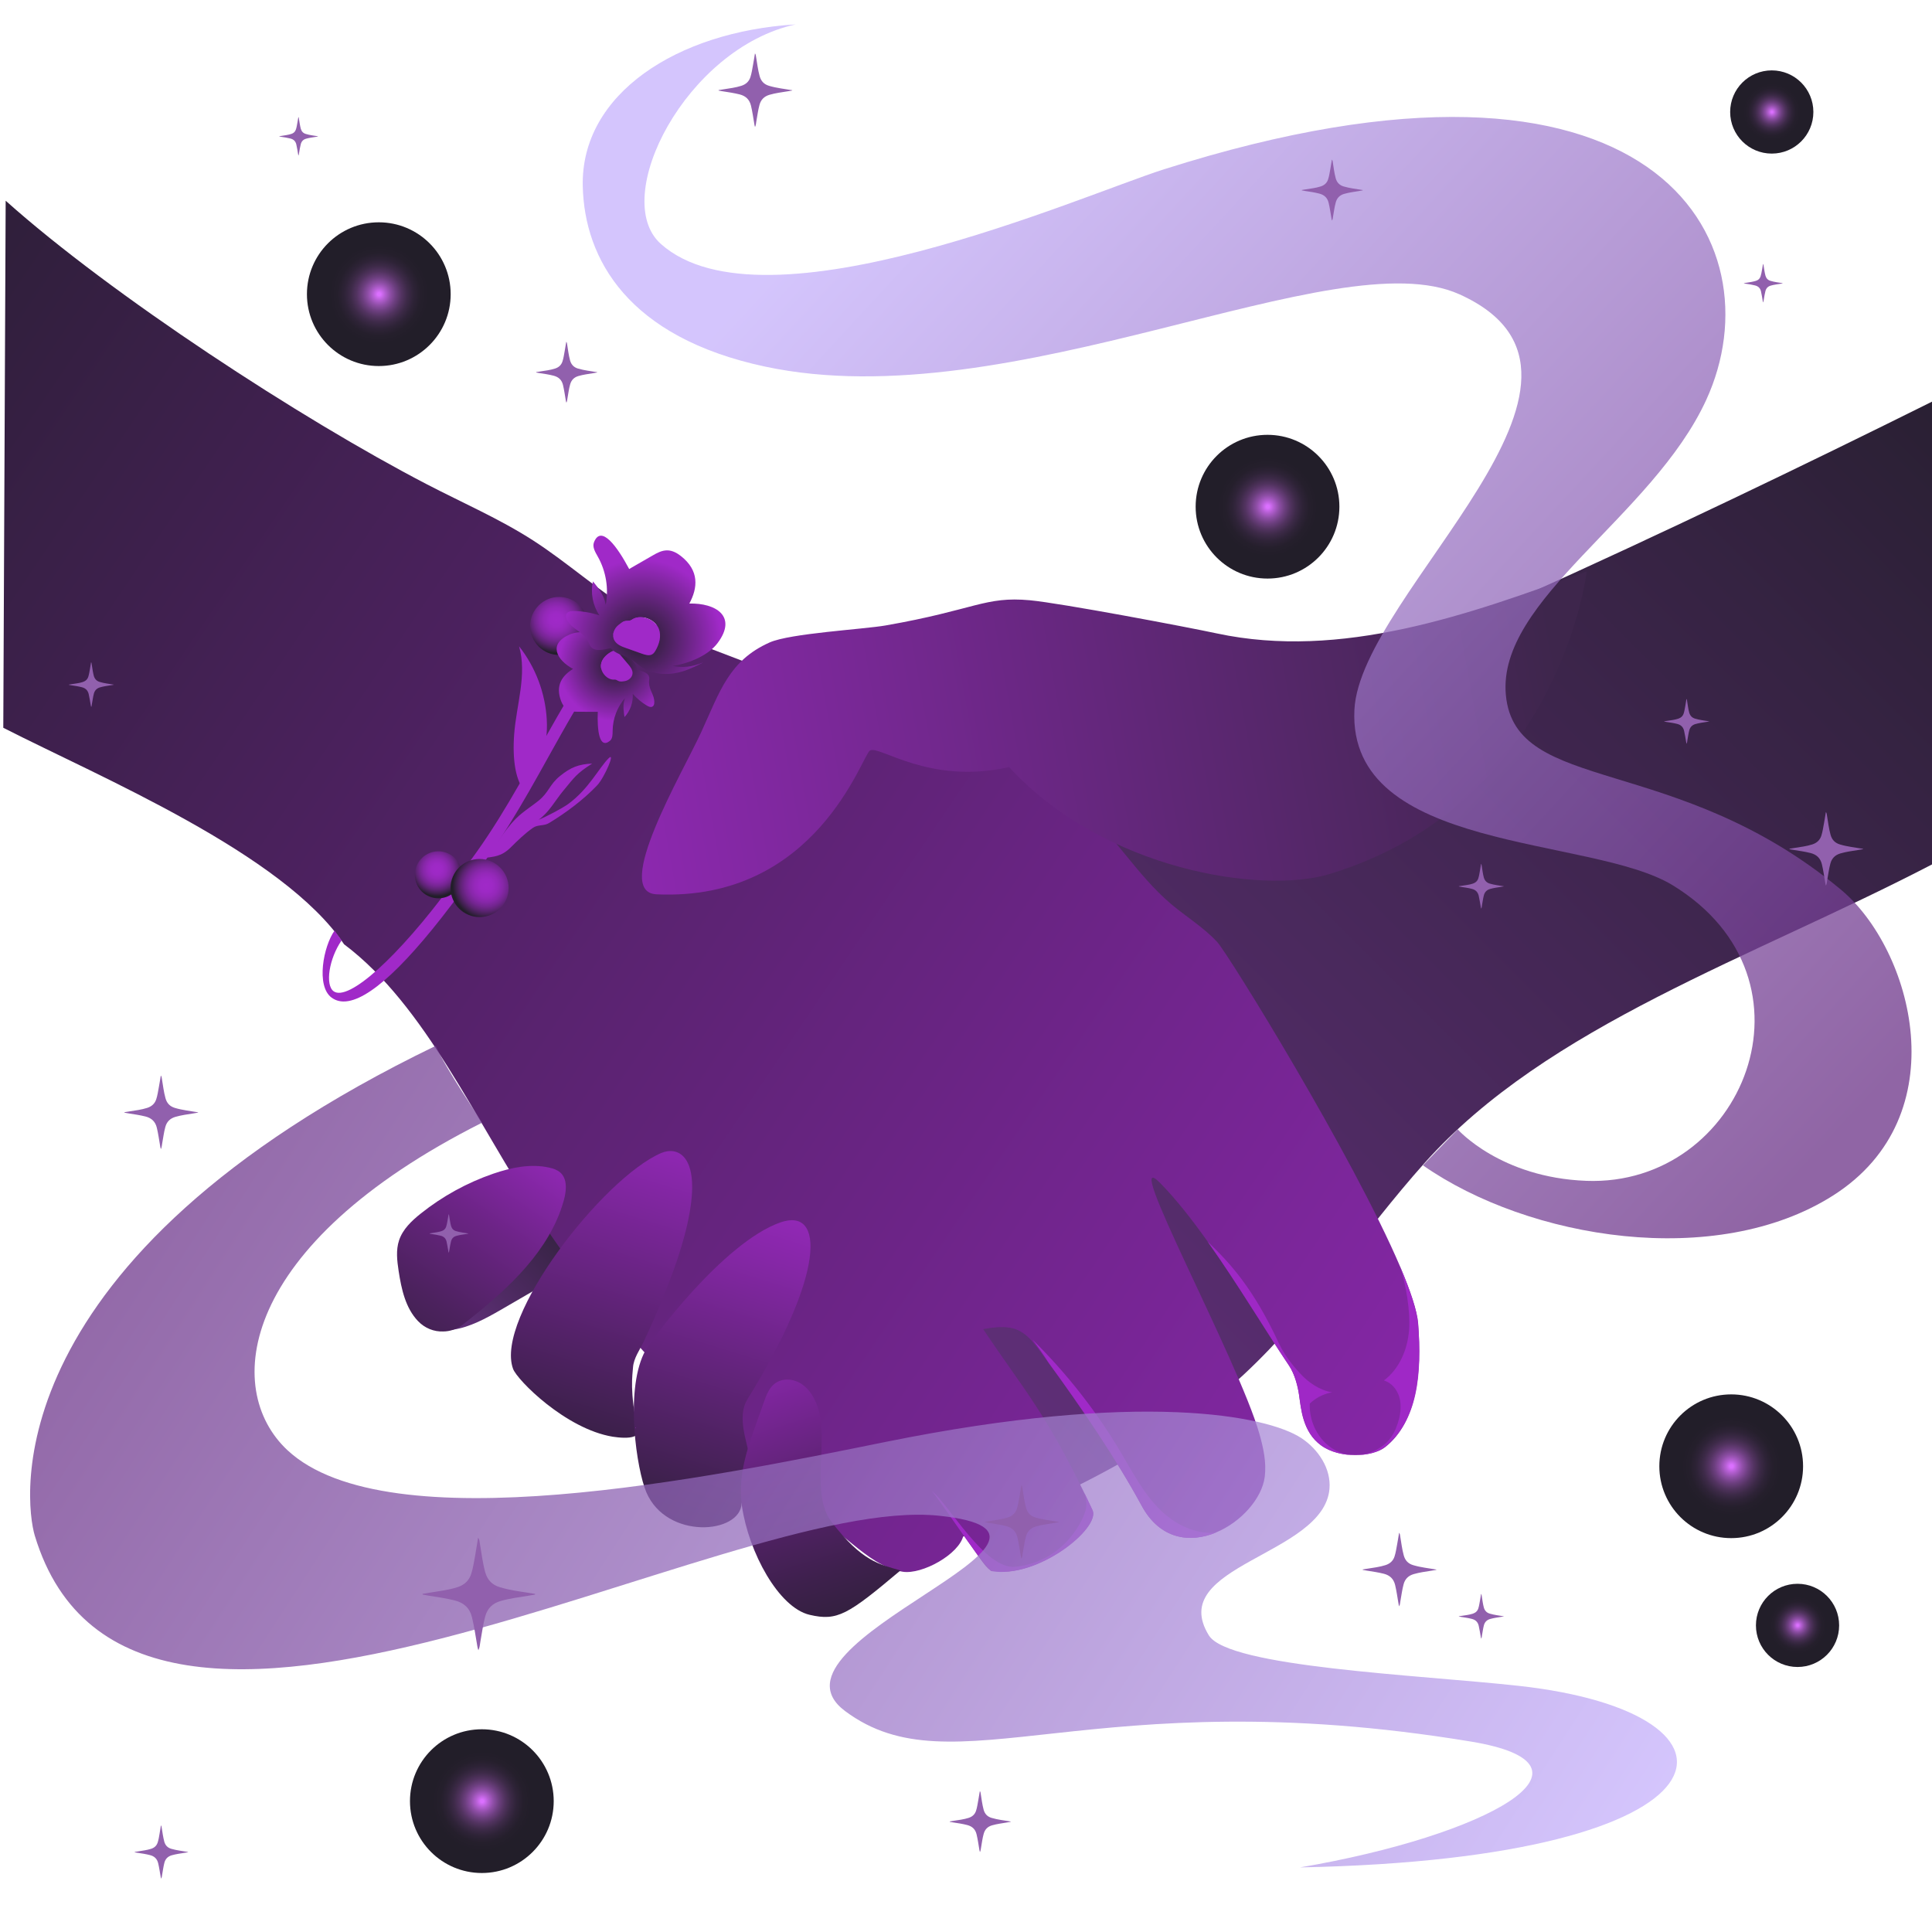<svg width="440" height="440" viewBox="0 0 440 440" fill="none" xmlns="http://www.w3.org/2000/svg">
<g clip-path="url(#clip0_13359_17874)">
<path d="M141.022 282.655C132.017 287.876 123.026 293.083 114.035 298.319C110.662 300.27 106.966 302.279 103.197 302.822C103.182 302.822 103.182 302.836 103.167 302.836C102.317 302.939 101.481 302.998 100.63 302.939C99.882 302.895 99.134 302.792 98.386 302.602C97.066 302.264 96.861 300.02 97.154 297.923C97.227 297.454 97.315 296.999 97.433 296.559C99.794 287.451 107.626 280.866 115.546 275.791C118.377 273.987 121.266 272.286 124.229 270.687C125.123 270.203 126.018 269.748 126.927 269.279C127.514 270.071 128.13 270.848 128.761 271.611C129.025 271.919 129.274 272.242 129.553 272.535C132.897 276.392 136.769 279.824 141.022 282.655Z" fill="url(#paint0_linear_13359_17874)"/>
<path d="M440.148 91.403C381.129 120.751 312.651 152.754 250.743 175.414C244.289 237.087 225.017 296.619 205.452 355.462C233.128 344.608 261.508 333.3 283.259 313.046C298.864 298.511 310.245 280.75 324.457 264.836C352.441 233.508 399.096 218.167 440.192 196.768L440.148 91.403Z" fill="url(#paint1_linear_13359_17874)"/>
<path d="M315.452 329.589C312.577 331.847 305.126 332.273 300.873 329.178C296.62 326.098 296.312 320.745 295.842 317.621C295.593 315.905 294.918 313.001 293.569 311.006C288.348 303.262 281.865 292.379 275.045 282.787V282.773C271.481 277.757 267.829 273.093 264.221 269.426C254.805 259.834 282.041 309.701 286.808 326.509C287.717 329.706 288.45 333.021 288.04 336.321C287.409 341.293 282.613 346.675 276.908 349.022C271.026 351.442 264.162 350.65 259.968 342.862C254.248 332.287 246.122 320.378 238.789 310.346C238.085 309.407 237.41 308.469 236.736 307.574C235.621 306.078 234.462 304.582 232.922 303.541C231.001 302.25 228.566 301.81 223.917 302.705C232.424 315.479 237.953 321.405 246.944 340.017C247.545 341.263 248.161 342.554 248.792 343.918C250.713 348.01 235.782 359.89 225.794 357.646C224.797 357.426 223.726 355.681 219.429 349.623C218.52 353.965 209.984 358.643 205.598 357.954C201.242 357.25 197.546 354.405 194.1 351.603C167.436 330.073 141.989 306.415 123.098 277.815C108.124 255.126 97.036 229.107 78.35 215.042C64.432 194.362 22.94 177.07 0.749 165.747L1.292 45.715C25.301 67.187 68.656 95.479 97.212 110.293C105.308 114.502 113.726 118.139 121.412 123.082C129.258 128.142 136.225 134.493 144.204 139.347C151.874 144.011 160.352 147.209 168.77 150.391C185.27 156.61 201.77 162.829 218.285 169.047C228.156 172.773 238.246 176.63 246.196 183.567C253.793 190.211 258.941 199.305 266.641 205.831C270.132 208.779 274.106 211.185 277.216 214.543C279.753 217.301 308.133 263.266 318.898 288.522C321.23 294.007 322.741 298.525 322.976 301.399C323.87 312.795 322.624 323.971 315.452 329.589Z" fill="url(#paint2_linear_13359_17874)"/>
<path d="M128.773 271.612C128.699 272.198 128.567 272.77 128.421 273.328C128.201 274.105 127.951 274.868 127.687 275.63C123.801 286.381 114.546 294.506 105.453 301.634C104.778 302.162 104.015 302.573 103.223 302.837C103.209 302.837 103.209 302.852 103.194 302.852C102.461 303.101 101.683 303.233 100.906 303.233C98.867 303.306 96.785 302.529 95.201 300.872C92.341 297.88 91.417 293.568 90.786 289.461C90.434 287.129 90.141 284.694 90.889 282.465C91.739 279.928 93.763 278.021 95.846 276.364C100.789 272.418 106.406 269.338 112.375 267.285C116.467 265.892 120.882 264.968 125.091 265.921C126.001 266.112 126.895 266.42 127.599 267.036C128.831 268.106 129.022 269.881 128.773 271.612Z" fill="url(#paint3_linear_13359_17874)"/>
<path d="M361.357 130.136C334.268 140.139 305.375 150.288 277.141 144.26C270.16 142.764 241.692 137.382 234.579 136.707C224.283 135.754 222.083 138.878 201.696 142.442C196.665 143.322 179.945 144.231 175.281 146.314C165.983 150.45 163.929 157.534 159.676 166.788C155.423 176.043 139.333 203.206 149.512 203.675C185.959 205.362 196.328 171.922 198.147 170.91C200.303 169.722 211.713 178.815 229.812 174.694C251.504 198.292 287.613 203.704 302.867 199.04C355.285 182.98 361.357 130.136 361.357 130.136Z" fill="url(#paint4_linear_13359_17874)"/>
<path d="M157.286 274.735C156.348 281.438 153.268 291.279 146.653 305.433C145.729 307.413 144.306 309.275 144.16 311.461C144.057 313.133 143.324 316.829 145.274 325.746C145.421 326.45 145.069 326.875 144.424 327.125C143.221 327.623 141.05 327.433 139.525 327.198C128.818 325.423 117.774 314.291 116.85 311.754C112.568 300.094 137.34 268.297 150.584 262.591C154.265 261.037 158.958 263.134 157.286 274.735Z" fill="url(#paint5_linear_13359_17874)"/>
<path d="M170.999 333.241C170.237 328.401 167.67 322.783 170.251 318.618C187.851 290.223 187.881 274.838 177.717 278.402C164.81 282.919 148.017 305.374 146.623 308.278C142.341 317.239 145.025 334.751 147.195 339.841C151.83 350.738 168.609 349.374 168.902 342.378L170.999 333.241Z" fill="url(#paint6_linear_13359_17874)"/>
<path d="M189.421 346.661C184.39 340.149 188.908 328.063 186.18 320.305C185.476 318.295 184.317 316.345 182.528 315.171C180.738 313.998 178.23 313.793 176.514 315.054C175.15 316.066 174.505 317.767 173.948 319.381C171.22 327.345 167.758 334.707 168.976 343.038C170.516 353.51 177.306 366.109 184.39 367.766C190.697 369.233 193.073 367.781 205.07 357.661C200.201 356.223 196.358 355.637 189.421 346.661Z" fill="url(#paint7_linear_13359_17874)"/>
<path opacity="0.961" d="M315.321 329.588C312.446 331.847 305.127 332.272 300.874 329.178C296.621 326.098 296.313 320.744 295.843 317.62C295.594 315.904 294.919 313 293.57 311.006C288.349 303.262 281.866 292.379 275.046 282.787C280.165 287.686 285.401 293.362 291.209 305.828C292.411 308.41 294.171 310.742 296.122 312.824C298.058 314.922 300.551 316.608 303.353 317.092C301.461 317.43 299.671 318.339 298.293 319.659C298.087 324.22 300.698 328.855 304.819 330.615C308.941 332.375 314.206 330.982 316.787 327.344C317.623 326.156 318.181 324.792 318.547 323.399C319.017 321.683 319.178 319.835 318.665 318.134C318.151 316.418 316.89 314.892 315.174 314.394C318.723 311.739 320.586 307.266 320.909 302.851C321.217 298.568 320.219 292.658 318.87 288.492C321.202 293.978 322.713 298.495 322.947 301.37C323.871 312.795 322.962 323.575 315.321 329.588Z" fill="#A029C8"/>
<path d="M276.936 349.037C271.054 351.457 264.19 350.665 259.996 342.877C254.276 332.302 246.15 320.393 238.817 310.361C237.644 308.513 236.426 306.753 235.136 305.081C242.938 312.766 249.758 321.463 255.332 330.894C258.045 335.455 260.509 340.251 264.308 343.947C267.652 347.203 272.36 349.506 276.936 349.037Z" fill="#A029C8"/>
<path d="M225.691 357.793C222.758 354.874 214.075 341.718 212.301 339.65C216.011 342.481 224.371 357.632 231.323 356.825C242.749 355.505 247.002 345.634 247.325 343.552C247.515 342.334 247.325 341.176 246.973 340.017C247.574 341.264 248.19 342.554 248.821 343.918C250.742 348.025 236.281 359.7 225.691 357.793Z" fill="#A029C8"/>
<path d="M144.851 325.203C144.777 325.233 144.733 325.262 144.66 325.277C144.719 325.115 144.792 325.071 144.851 325.203Z" fill="#A029C8"/>
<path d="M78.276 228.081C77.235 228.081 76.326 227.788 75.519 227.201C71.911 224.561 73.671 215.439 76.194 211.948L77.792 214.177C74.932 218.328 74.008 224.312 75.974 225.749C79.288 228.169 90.567 218.152 102.916 201.373C111.042 191.649 116.85 181.207 122.467 171.116C130.358 156.948 137.808 143.572 150.744 132.953C151.331 132.469 152.196 132.557 152.666 133.144C153.15 133.731 153.062 134.596 152.475 135.065C139.935 145.347 132.616 158.517 124.858 172.451C119.182 182.659 113.3 193.204 105.058 203.075C92.84 219.692 83.835 228.081 78.276 228.081Z" fill="#A029C8"/>
<path d="M99.836 204.585C102.792 204.585 105.189 202.188 105.189 199.232C105.189 196.275 102.792 193.878 99.836 193.878C96.879 193.878 94.482 196.275 94.482 199.232C94.482 202.188 96.879 204.585 99.836 204.585Z" fill="url(#paint8_radial_13359_17874)"/>
<path d="M127.351 149.174C131.004 149.174 133.966 146.213 133.966 142.559C133.966 138.906 131.004 135.945 127.351 135.945C123.698 135.945 120.736 138.906 120.736 142.559C120.736 146.213 123.698 149.174 127.351 149.174Z" fill="url(#paint9_radial_13359_17874)"/>
<path d="M145.172 152.49C145.055 151.361 143.984 150.495 143.368 149.483C142.943 148.779 142.738 147.973 142.371 147.239C141.286 145.054 138.924 143.749 136.563 143.279C135.507 143.074 134.422 143.001 133.351 142.942C135.316 143.206 136.798 143.91 137.927 144.951C135.243 143.895 131.958 143.558 129.758 144.497C124.771 146.623 126.736 150.29 130.506 152.343C128.027 153.869 126.399 156.142 127.807 159.706C128.1 160.454 128.555 161.187 129.244 161.613C130.007 162.082 130.931 162.097 131.811 162.097C133.087 162.097 134.378 162.111 135.654 162.111C135.815 162.111 135.976 162.111 136.138 162.097C135.991 166.189 136.431 170.706 138.895 168.726C139.54 168.213 139.511 167.245 139.526 166.409C139.555 163.681 140.582 160.997 142.342 158.973C142.283 159.163 142.21 159.354 142.166 159.545C141.843 160.747 142.034 162.053 142.224 163.299C143.544 161.906 144.219 159.941 144.102 158.005C145.026 159.061 146.111 159.97 147.314 160.689C147.695 160.909 148.15 161.129 148.546 160.938C149.074 160.689 149.059 159.926 148.971 159.325C148.736 157.785 147.563 156.714 147.856 154.778C148.076 153.355 146.566 152.945 145.172 152.49ZM143.016 151.229C143.53 151.83 144.058 152.505 144.058 153.282C144.058 154.235 143.163 154.998 142.239 155.13C141.3 155.262 141.154 155.291 140.318 154.822L140.024 154.763C138.294 154.983 136.592 153.003 136.886 151.258C137.091 150.055 138.03 149.146 139.056 148.53C139.306 148.383 139.584 148.237 139.892 148.237C140.45 148.237 140.89 148.706 141.256 149.146C141.843 149.835 142.43 150.539 143.016 151.229Z" fill="url(#paint10_radial_13359_17874)"/>
<path d="M144.058 153.283C144.058 154.236 143.163 154.999 142.239 155.131C141.3 155.263 141.154 155.292 140.318 154.823L140.024 154.764C138.294 154.984 136.592 153.004 136.886 151.259C137.091 150.056 138.03 149.147 139.056 148.531C139.306 148.384 139.584 148.237 139.892 148.237C140.45 148.237 140.89 148.707 141.256 149.147C141.843 149.836 142.43 150.525 143.016 151.229C143.53 151.831 144.058 152.491 144.058 153.283Z" fill="#A029C8"/>
<path d="M109.224 208.854C112.877 208.854 115.839 205.892 115.839 202.239C115.839 198.586 112.877 195.624 109.224 195.624C105.571 195.624 102.609 198.586 102.609 202.239C102.609 205.892 105.571 208.854 109.224 208.854Z" fill="url(#paint11_radial_13359_17874)"/>
<path d="M139.128 147.606C140.067 148.882 141.974 149.19 143.426 149.982C144.438 150.54 145.259 151.376 146.227 152.006C149.087 153.898 152.871 153.81 156.054 152.71C157.476 152.212 158.84 151.537 160.175 150.862C157.608 151.918 155.306 152.124 153.208 151.654C157.212 151.038 161.422 149.146 163.431 146.448C167.992 140.361 163.006 137.296 156.992 137.457C158.928 133.864 159.295 129.962 155.071 126.633C154.176 125.929 153.12 125.357 151.991 125.342C150.744 125.313 149.6 125.944 148.544 126.56C146.99 127.454 145.435 128.349 143.88 129.244C143.69 129.361 143.484 129.478 143.294 129.596C140.595 124.521 136.884 119.373 135.271 123.509C134.86 124.58 135.564 125.738 136.136 126.75C138.028 130.094 138.659 134.054 137.955 137.75C137.896 137.472 137.838 137.193 137.764 136.929C137.31 135.228 136.166 133.79 135.051 132.412C134.435 135.022 135.007 137.882 136.518 140.156C134.655 139.525 132.69 139.188 130.739 139.158C130.123 139.144 129.419 139.217 129.067 139.716C128.598 140.39 129.155 141.314 129.683 141.974C131.062 143.69 133.232 144.145 134.23 146.712C134.992 148.589 137.134 148.032 139.128 147.606ZM142.634 147.621C141.592 147.254 140.478 146.814 139.935 145.861C139.26 144.688 139.803 143.148 140.844 142.341C141.886 141.52 142.047 141.388 143.396 141.358L143.778 141.212C145.728 139.73 149.19 140.933 150.055 143.25C150.656 144.849 150.158 146.624 149.336 148.076C149.131 148.442 148.896 148.809 148.53 149.014C147.855 149.41 146.99 149.146 146.227 148.882C145.024 148.472 143.836 148.046 142.634 147.621Z" fill="url(#paint12_radial_13359_17874)"/>
<path d="M139.936 145.861C139.261 144.687 139.804 143.147 140.845 142.341C141.886 141.519 142.048 141.387 143.397 141.358L143.778 141.211C145.729 139.73 149.19 140.933 150.056 143.25C150.657 144.849 150.158 146.623 149.337 148.075C149.132 148.442 148.897 148.809 148.53 149.014C147.856 149.41 146.99 149.146 146.228 148.882C145.025 148.457 143.837 148.031 142.634 147.606C141.593 147.254 140.478 146.814 139.936 145.861Z" fill="#A029C8"/>
<path d="M116.323 192.984C117.922 191.4 119.535 189.816 121.383 188.525C122.512 187.748 123.847 188.158 125.02 187.454C128.863 185.137 132.926 182.101 136.006 178.845C137.678 177.07 140.288 170.984 138.587 172.714C136.387 174.929 134.04 179.74 129.391 183.113C127.998 184.125 124.272 186.061 122.674 186.692C125.006 185.034 126.399 182.38 128.218 180.165C130.872 176.953 131.342 176.132 134.862 173.902C131.738 174.034 129.934 174.782 127.514 176.748C125.094 178.713 125.035 180.458 122.586 182.409C121.368 183.377 120.063 184.242 118.846 185.225C115.238 188.129 113.522 192.104 110.266 195.389C112.495 195.096 114.182 195.11 116.323 192.984Z" fill="#A029C8"/>
<path d="M119.783 180.416C122.966 175.297 124.872 169.87 124.52 163.842C124.183 157.829 121.954 151.918 118.214 147.196C120.076 153.664 117.598 160.498 117.099 167.23C116.674 172.95 117.378 178.113 119.783 180.416Z" fill="#A029C8"/>
<path opacity="0.749" d="M109.782 255.685C54.298 283.625 50.587 316.375 65.459 330.265C88.324 351.59 161.555 336.513 201.83 328.358C259.675 316.654 288.568 322.359 296.386 327.522C300.243 330.074 303.176 334.474 302.78 339.079C301.46 354.318 265.424 356.43 275.31 372.446C279.783 379.706 322.903 381.422 345.798 383.93C402.088 390.105 397.674 423.295 296.063 425.29C338.831 418.001 367.431 401.985 335.003 396.631C248.176 382.302 217.215 408.174 192.458 389.679C171.352 373.913 254.967 349.478 213.827 345.195C165.002 340.106 30.098 423.09 7.922 349.727C5.604 342.057 -1.48 286.881 99.222 238.187C101.862 243.937 109.004 254.262 109.782 255.685Z" fill="url(#paint13_linear_13359_17874)"/>
<path opacity="0.749" d="M324.061 265.393C348.276 282.304 390.897 289.139 417.444 272.287C446.058 254.129 435.528 216.128 419.248 202.605C381.598 171.307 345.078 181.06 342.952 158.297C340.913 136.488 376.362 117.729 388.594 91.051C405.006 55.293 377.374 2.845 265.042 38.573C246.137 44.587 174.05 76.575 150.496 55.543C138.777 45.085 156.26 10.971 181.193 5.559C154.294 7.187 132.236 21.355 132.72 42.401C133.101 58.989 143.016 76.839 174.27 83.497C230.649 95.495 304.085 54.281 332.377 67.027C374.236 85.888 309.717 134.889 308.456 161.685C306.916 194.289 362.341 190.271 380.909 201.593C416.168 223.109 396.925 270.263 361.285 268.928C341.676 268.195 331.981 257.209 331.981 257.209L324.061 265.393Z" fill="url(#paint14_linear_13359_17874)"/>
<path d="M135.991 84.76C134.539 84.51 133.058 84.364 131.635 83.938C130.682 83.659 130.095 83.029 129.831 82.09C129.508 80.902 129.362 79.685 129.171 78.482C129.142 78.277 129.142 78.072 128.966 77.822C128.834 78.6 128.731 79.289 128.599 79.978C128.452 80.755 128.35 81.547 128.1 82.31C127.822 83.161 127.235 83.674 126.399 83.938C125.299 84.29 124.155 84.422 123.026 84.598C122.718 84.642 122.424 84.701 122.116 84.745C122.116 84.774 122.102 84.803 122.102 84.833C122.351 84.877 122.586 84.936 122.835 84.965C123.92 85.126 125.02 85.287 126.091 85.566C127.22 85.859 127.939 86.519 128.218 87.678C128.496 88.852 128.658 90.04 128.863 91.228C128.892 91.389 128.922 91.55 128.995 91.712C129.171 91.374 129.171 91.007 129.244 90.656C129.435 89.614 129.552 88.558 129.846 87.546C130.124 86.549 130.74 85.933 131.723 85.639C132.838 85.317 133.996 85.17 135.14 84.98C135.419 84.936 135.683 84.891 135.976 84.833C135.991 84.803 135.991 84.774 135.991 84.76Z" fill="#9160AD"/>
<path d="M310.363 43.283C308.911 43.034 307.43 42.887 306.007 42.462C305.054 42.183 304.467 41.553 304.203 40.614C303.88 39.426 303.734 38.209 303.543 37.006C303.514 36.8 303.514 36.595 303.338 36.346C303.206 37.123 303.103 37.812 302.971 38.502C302.824 39.279 302.722 40.071 302.472 40.834C302.194 41.684 301.607 42.198 300.771 42.462C299.671 42.814 298.527 42.946 297.398 43.122C297.09 43.166 296.796 43.224 296.488 43.269C296.488 43.298 296.474 43.327 296.474 43.356C296.723 43.401 296.958 43.459 297.207 43.489C298.292 43.65 299.392 43.811 300.463 44.09C301.592 44.383 302.311 45.043 302.59 46.202C302.868 47.375 303.03 48.563 303.235 49.751C303.264 49.913 303.294 50.074 303.367 50.235C303.543 49.898 303.543 49.531 303.616 49.179C303.807 48.138 303.924 47.082 304.218 46.07C304.496 45.072 305.112 44.456 306.095 44.163C307.21 43.84 308.368 43.694 309.512 43.503C309.791 43.459 310.055 43.415 310.348 43.356C310.363 43.342 310.363 43.298 310.363 43.283Z" fill="#9160AD"/>
<path d="M180.431 20.549C178.671 20.241 176.896 20.066 175.166 19.552C174.007 19.215 173.303 18.467 172.995 17.308C172.599 15.886 172.438 14.404 172.188 12.952C172.144 12.717 172.159 12.454 171.939 12.16C171.778 13.099 171.66 13.935 171.499 14.771C171.323 15.71 171.191 16.663 170.898 17.572C170.56 18.599 169.842 19.215 168.844 19.538C167.524 19.963 166.131 20.124 164.767 20.344C164.4 20.403 164.034 20.462 163.667 20.52C163.667 20.549 163.652 20.593 163.652 20.623C163.946 20.681 164.239 20.74 164.532 20.784C165.852 20.989 167.172 21.18 168.463 21.503C169.827 21.855 170.692 22.662 171.03 24.055C171.367 25.463 171.558 26.9 171.807 28.337C171.836 28.528 171.88 28.719 171.954 28.924C172.159 28.514 172.174 28.073 172.247 27.648C172.482 26.387 172.628 25.125 172.966 23.893C173.288 22.691 174.051 21.943 175.239 21.591C176.588 21.195 177.982 21.019 179.36 20.799C179.683 20.74 180.02 20.681 180.372 20.623C180.431 20.608 180.431 20.564 180.431 20.549Z" fill="#9160AD"/>
<path d="M230.18 414.834C228.728 414.584 227.247 414.438 225.824 414.012C224.871 413.734 224.284 413.103 224.02 412.164C223.698 410.976 223.551 409.759 223.36 408.556C223.331 408.351 223.331 408.146 223.155 407.896C223.023 408.674 222.92 409.363 222.788 410.052C222.642 410.83 222.539 411.622 222.29 412.384C222.011 413.235 221.424 413.748 220.588 414.012C219.488 414.364 218.344 414.496 217.215 414.672C216.907 414.716 216.614 414.775 216.306 414.819C216.306 414.848 216.291 414.878 216.291 414.907C216.54 414.951 216.775 415.01 217.024 415.039C218.11 415.2 219.21 415.362 220.28 415.64C221.41 415.934 222.128 416.594 222.407 417.752C222.686 418.926 222.847 420.114 223.052 421.302C223.082 421.463 223.111 421.624 223.184 421.786C223.36 421.448 223.36 421.082 223.434 420.73C223.624 419.688 223.742 418.632 224.035 417.62C224.314 416.623 224.93 416.007 225.912 415.714C227.027 415.391 228.186 415.244 229.33 415.054C229.608 415.01 229.872 414.966 230.166 414.907C230.18 414.878 230.18 414.848 230.18 414.834Z" fill="#9160AD"/>
<path d="M42.813 421.771C41.537 421.551 40.246 421.418 39 421.052C38.164 420.802 37.65 420.26 37.416 419.424C37.137 418.382 37.005 417.327 36.829 416.271C36.8 416.095 36.8 415.904 36.653 415.698C36.536 416.373 36.448 416.989 36.345 417.59C36.228 418.28 36.125 418.954 35.905 419.629C35.656 420.377 35.142 420.817 34.424 421.052C33.456 421.36 32.458 421.477 31.476 421.639C31.212 421.683 30.948 421.727 30.684 421.771C30.684 421.8 30.669 421.814 30.669 421.844C30.889 421.888 31.094 421.932 31.314 421.961C32.268 422.108 33.221 422.24 34.16 422.489C35.157 422.738 35.773 423.325 36.022 424.337C36.272 425.364 36.404 426.405 36.594 427.432C36.624 427.578 36.653 427.711 36.712 427.857C36.858 427.564 36.873 427.241 36.932 426.933C37.093 426.024 37.21 425.1 37.445 424.205C37.68 423.34 38.222 422.797 39.088 422.533C40.07 422.254 41.068 422.123 42.08 421.961C42.314 421.917 42.549 421.873 42.813 421.829C42.813 421.814 42.813 421.785 42.813 421.771Z" fill="#9160AD"/>
<path d="M106.629 280.912C105.705 280.751 104.781 280.663 103.872 280.384C103.27 280.208 102.904 279.812 102.728 279.211C102.522 278.463 102.434 277.7 102.302 276.937C102.288 276.805 102.288 276.673 102.17 276.527C102.082 277.011 102.024 277.451 101.936 277.891C101.848 278.389 101.774 278.873 101.613 279.357C101.437 279.9 101.07 280.223 100.542 280.384C99.853 280.604 99.12 280.692 98.416 280.809C98.225 280.839 98.034 280.868 97.844 280.897C97.844 280.912 97.844 280.927 97.829 280.956C97.99 280.985 98.137 281.015 98.298 281.044C98.988 281.147 99.677 281.249 100.352 281.425C101.07 281.601 101.525 282.027 101.701 282.76C101.877 283.493 101.98 284.256 102.112 285.004C102.126 285.107 102.156 285.209 102.185 285.312C102.288 285.107 102.302 284.872 102.346 284.637C102.464 283.977 102.552 283.317 102.728 282.672C102.904 282.041 103.3 281.645 103.916 281.469C104.62 281.264 105.353 281.176 106.072 281.059C106.248 281.029 106.409 281 106.6 280.971C106.629 280.941 106.629 280.927 106.629 280.912Z" fill="#9160AD"/>
<path d="M72.409 31.036C71.485 30.875 70.561 30.787 69.652 30.508C69.051 30.332 68.684 29.936 68.508 29.335C68.303 28.587 68.215 27.824 68.083 27.061C68.068 26.929 68.068 26.797 67.951 26.651C67.863 27.135 67.804 27.575 67.716 28.015C67.628 28.513 67.555 28.997 67.393 29.481C67.217 30.024 66.851 30.347 66.323 30.508C65.633 30.728 64.9 30.816 64.196 30.933C64.005 30.963 63.815 30.992 63.624 31.021C63.624 31.036 63.624 31.051 63.609 31.08C63.771 31.109 63.917 31.139 64.079 31.168C64.768 31.271 65.457 31.373 66.132 31.549C66.851 31.725 67.305 32.151 67.481 32.884C67.657 33.617 67.76 34.38 67.892 35.128C67.907 35.231 67.936 35.333 67.965 35.436C68.068 35.231 68.083 34.996 68.127 34.761C68.244 34.101 68.332 33.441 68.508 32.796C68.684 32.165 69.08 31.769 69.696 31.593C70.4 31.388 71.133 31.3 71.852 31.183C72.028 31.153 72.189 31.124 72.38 31.095C72.409 31.065 72.409 31.051 72.409 31.036Z" fill="#9160AD"/>
<path d="M405.976 64.491C405.052 64.33 404.128 64.242 403.218 63.963C402.617 63.787 402.25 63.391 402.074 62.79C401.869 62.042 401.781 61.279 401.649 60.517C401.634 60.385 401.634 60.253 401.517 60.106C401.429 60.59 401.37 61.03 401.282 61.47C401.194 61.969 401.121 62.453 400.96 62.937C400.784 63.479 400.417 63.802 399.889 63.963C399.2 64.183 398.466 64.271 397.762 64.389C397.572 64.418 397.381 64.447 397.19 64.477C397.19 64.491 397.19 64.506 397.176 64.535C397.337 64.565 397.484 64.594 397.645 64.623C398.334 64.726 399.024 64.829 399.698 65.005C400.417 65.181 400.872 65.606 401.048 66.339C401.224 67.073 401.326 67.835 401.458 68.583C401.473 68.686 401.502 68.789 401.532 68.891C401.634 68.686 401.649 68.451 401.693 68.217C401.81 67.557 401.898 66.897 402.074 66.251C402.25 65.621 402.646 65.225 403.262 65.049C403.966 64.843 404.7 64.755 405.418 64.638C405.594 64.609 405.756 64.579 405.946 64.55C405.976 64.521 405.976 64.506 405.976 64.491Z" fill="#9160AD"/>
<path d="M121.869 363.001C119.17 362.531 116.457 362.267 113.831 361.475C112.071 360.947 110.986 359.803 110.502 358.058C109.901 355.873 109.651 353.629 109.27 351.399C109.211 351.033 109.226 350.637 108.889 350.182C108.654 351.619 108.449 352.895 108.229 354.171C107.965 355.609 107.759 357.061 107.305 358.469C106.791 360.038 105.706 360.977 104.166 361.475C102.142 362.121 100.03 362.37 97.933 362.707C97.375 362.795 96.818 362.883 96.261 362.986C96.246 363.045 96.246 363.089 96.231 363.147C96.686 363.235 97.126 363.323 97.581 363.397C99.59 363.705 101.614 363.998 103.594 364.497C105.691 365.025 107.011 366.271 107.51 368.398C108.023 370.554 108.331 372.754 108.713 374.939C108.771 375.233 108.83 375.526 108.947 375.834C109.27 375.218 109.285 374.529 109.402 373.883C109.754 371.962 109.989 370.026 110.502 368.134C111.001 366.301 112.159 365.157 113.978 364.629C116.046 364.027 118.158 363.763 120.27 363.426C120.769 363.338 121.267 363.25 121.825 363.162C121.869 363.089 121.869 363.03 121.869 363.001Z" fill="#9160AD"/>
<path d="M342.482 201.844C341.412 201.653 340.326 201.55 339.27 201.228C338.566 201.022 338.141 200.553 337.936 199.864C337.701 198.998 337.598 198.089 337.452 197.209C337.422 197.062 337.437 196.901 337.305 196.725C337.217 197.297 337.129 197.81 337.041 198.324C336.938 198.896 336.85 199.482 336.674 200.04C336.469 200.67 336.029 201.037 335.428 201.242C334.621 201.506 333.77 201.594 332.934 201.726C332.714 201.756 332.494 201.8 332.26 201.829C332.26 201.844 332.26 201.873 332.245 201.888C332.421 201.917 332.597 201.961 332.788 201.99C333.594 202.108 334.401 202.225 335.193 202.43C336.029 202.636 336.557 203.134 336.762 203.985C336.968 204.85 337.085 205.73 337.246 206.596C337.261 206.713 337.29 206.83 337.334 206.948C337.466 206.698 337.466 206.434 337.51 206.17C337.657 205.408 337.745 204.63 337.95 203.868C338.156 203.134 338.61 202.68 339.344 202.46C340.165 202.225 341.016 202.108 341.852 201.976C342.057 201.946 342.248 201.902 342.468 201.873C342.482 201.873 342.482 201.844 342.482 201.844Z" fill="#9160AD"/>
<path d="M25.918 155.923C24.847 155.733 23.762 155.63 22.706 155.307C22.002 155.102 21.577 154.633 21.371 153.943C21.137 153.078 21.034 152.169 20.887 151.289C20.858 151.142 20.873 150.981 20.741 150.805C20.653 151.377 20.565 151.89 20.477 152.403C20.374 152.975 20.286 153.562 20.11 154.119C19.905 154.75 19.465 155.117 18.863 155.322C18.057 155.586 17.206 155.674 16.37 155.806C16.15 155.835 15.93 155.879 15.695 155.909C15.695 155.923 15.695 155.953 15.681 155.967C15.857 155.997 16.033 156.041 16.223 156.07C17.03 156.187 17.837 156.305 18.629 156.51C19.465 156.715 19.993 157.214 20.198 158.065C20.403 158.93 20.521 159.81 20.682 160.675C20.697 160.793 20.726 160.91 20.77 161.027C20.902 160.778 20.902 160.514 20.946 160.25C21.093 159.487 21.181 158.71 21.386 157.947C21.591 157.214 22.046 156.759 22.779 156.539C23.601 156.305 24.451 156.187 25.287 156.055C25.493 156.026 25.683 155.982 25.903 155.953C25.918 155.953 25.918 155.923 25.918 155.923Z" fill="#9160AD"/>
<path d="M389.257 164.282C388.186 164.092 387.101 163.989 386.045 163.666C385.341 163.461 384.915 162.992 384.71 162.302C384.475 161.437 384.373 160.528 384.226 159.648C384.197 159.501 384.212 159.34 384.08 159.164C383.992 159.736 383.904 160.249 383.816 160.762C383.713 161.334 383.625 161.921 383.449 162.478C383.244 163.109 382.804 163.476 382.202 163.681C381.396 163.945 380.545 164.033 379.709 164.165C379.489 164.194 379.269 164.238 379.034 164.268C379.034 164.282 379.034 164.312 379.02 164.326C379.196 164.356 379.372 164.4 379.562 164.429C380.369 164.546 381.176 164.664 381.968 164.869C382.804 165.074 383.332 165.573 383.537 166.424C383.742 167.289 383.859 168.169 384.021 169.034C384.035 169.152 384.065 169.269 384.109 169.386C384.241 169.137 384.241 168.873 384.285 168.609C384.432 167.846 384.52 167.069 384.725 166.306C384.93 165.573 385.385 165.118 386.118 164.898C386.94 164.664 387.79 164.546 388.626 164.414C388.832 164.385 389.022 164.341 389.242 164.312C389.257 164.312 389.257 164.297 389.257 164.282Z" fill="#9160AD"/>
<path d="M424.324 193.323C422.564 193.015 420.789 192.839 419.058 192.325C417.9 191.988 417.196 191.24 416.888 190.081C416.492 188.659 416.33 187.177 416.081 185.725C416.037 185.491 416.052 185.227 415.832 184.933C415.67 185.872 415.553 186.708 415.392 187.544C415.216 188.483 415.084 189.436 414.79 190.345C414.453 191.372 413.734 191.988 412.737 192.311C411.417 192.736 410.024 192.897 408.66 193.117C408.293 193.176 407.926 193.235 407.56 193.293C407.56 193.323 407.545 193.367 407.545 193.396C407.838 193.455 408.132 193.513 408.425 193.557C409.745 193.763 411.065 193.953 412.356 194.276C413.72 194.628 414.585 195.435 414.922 196.828C415.26 198.236 415.45 199.673 415.7 201.111C415.729 201.301 415.773 201.492 415.846 201.697C416.052 201.287 416.066 200.847 416.14 200.421C416.374 199.16 416.521 197.899 416.858 196.667C417.181 195.464 417.944 194.716 419.132 194.364C420.481 193.968 421.874 193.792 423.253 193.572C423.576 193.513 423.913 193.455 424.265 193.396C424.324 193.381 424.324 193.337 424.324 193.323Z" fill="#9160AD"/>
<path d="M45.117 253.324C43.357 253.016 41.582 252.84 39.851 252.327C38.693 251.989 37.989 251.241 37.681 250.083C37.285 248.66 37.123 247.179 36.874 245.727C36.83 245.492 36.845 245.228 36.625 244.935C36.463 245.873 36.346 246.709 36.185 247.545C36.009 248.484 35.877 249.437 35.583 250.347C35.246 251.373 34.527 251.989 33.53 252.312C32.21 252.737 30.817 252.899 29.453 253.119C29.086 253.177 28.719 253.236 28.353 253.295C28.353 253.324 28.338 253.368 28.338 253.397C28.631 253.456 28.925 253.515 29.218 253.559C30.538 253.764 31.858 253.955 33.149 254.277C34.513 254.629 35.378 255.436 35.715 256.829C36.053 258.237 36.243 259.675 36.493 261.112C36.522 261.303 36.566 261.493 36.639 261.699C36.845 261.288 36.859 260.848 36.933 260.423C37.167 259.161 37.314 257.9 37.651 256.668C37.974 255.465 38.737 254.717 39.925 254.365C41.274 253.969 42.667 253.793 44.046 253.573C44.369 253.515 44.706 253.456 45.058 253.397C45.117 253.383 45.117 253.353 45.117 253.324Z" fill="#9160AD"/>
<path d="M241.108 346.603C239.348 346.295 237.573 346.119 235.842 345.606C234.684 345.269 233.98 344.521 233.672 343.362C233.276 341.939 233.114 340.458 232.865 339.006C232.821 338.771 232.836 338.507 232.616 338.214C232.454 339.153 232.337 339.989 232.176 340.825C232 341.763 231.868 342.717 231.574 343.626C231.237 344.653 230.518 345.269 229.521 345.591C228.201 346.017 226.808 346.178 225.444 346.398C225.077 346.457 224.71 346.515 224.344 346.574C224.344 346.603 224.329 346.647 224.329 346.677C224.622 346.735 224.916 346.794 225.209 346.838C226.529 347.043 227.849 347.234 229.14 347.557C230.504 347.909 231.369 348.715 231.706 350.109C232.044 351.517 232.234 352.954 232.484 354.391C232.513 354.582 232.557 354.773 232.63 354.978C232.836 354.567 232.85 354.127 232.924 353.702C233.158 352.441 233.305 351.179 233.642 349.947C233.965 348.745 234.728 347.997 235.916 347.645C237.265 347.249 238.658 347.073 240.037 346.853C240.36 346.794 240.697 346.735 241.049 346.677C241.108 346.662 241.108 346.618 241.108 346.603Z" fill="#9160AD"/>
<path d="M342.485 368.105C341.415 367.914 340.329 367.812 339.273 367.489C338.569 367.284 338.144 366.814 337.939 366.125C337.704 365.26 337.601 364.35 337.455 363.47C337.425 363.324 337.44 363.162 337.308 362.986C337.22 363.558 337.132 364.072 337.044 364.585C336.941 365.157 336.853 365.744 336.677 366.301C336.472 366.932 336.032 367.298 335.431 367.504C334.624 367.768 333.773 367.856 332.937 367.988C332.717 368.017 332.497 368.061 332.263 368.09C332.263 368.105 332.263 368.134 332.248 368.149C332.424 368.178 332.6 368.222 332.791 368.252C333.597 368.369 334.404 368.486 335.196 368.692C336.032 368.897 336.56 369.396 336.765 370.246C336.971 371.112 337.088 371.992 337.249 372.857C337.264 372.974 337.293 373.092 337.337 373.209C337.469 372.96 337.469 372.696 337.513 372.432C337.66 371.669 337.748 370.892 337.953 370.129C338.159 369.396 338.613 368.941 339.347 368.721C340.168 368.486 341.019 368.369 341.855 368.237C342.06 368.208 342.251 368.164 342.471 368.134C342.485 368.149 342.485 368.12 342.485 368.105Z" fill="#9160AD"/>
<path d="M327.128 357.457C325.368 357.149 323.594 356.973 321.863 356.459C320.704 356.122 320 355.374 319.692 354.215C319.296 352.793 319.135 351.311 318.886 349.859C318.842 349.625 318.856 349.361 318.636 349.067C318.475 350.006 318.358 350.842 318.196 351.678C318.02 352.617 317.888 353.57 317.595 354.479C317.258 355.506 316.539 356.122 315.542 356.445C314.222 356.87 312.828 357.031 311.464 357.251C311.098 357.31 310.731 357.369 310.364 357.427C310.364 357.457 310.35 357.501 310.35 357.53C310.643 357.589 310.936 357.647 311.23 357.691C312.55 357.897 313.87 358.087 315.16 358.41C316.524 358.762 317.39 359.569 317.727 360.962C318.064 362.37 318.255 363.807 318.504 365.245C318.534 365.435 318.578 365.626 318.651 365.831C318.856 365.421 318.871 364.981 318.944 364.555C319.179 363.294 319.326 362.033 319.663 360.801C319.986 359.598 320.748 358.85 321.936 358.498C323.286 358.102 324.679 357.926 326.058 357.706C326.38 357.647 326.718 357.589 327.07 357.53C327.128 357.515 327.128 357.486 327.128 357.457Z" fill="#9160AD"/>
<path d="M93.368 410.197C93.368 419.246 100.701 426.565 109.736 426.565C118.785 426.565 126.104 419.231 126.104 410.197C126.104 401.147 118.771 393.829 109.736 393.829C100.687 393.829 93.368 401.147 93.368 410.197Z" fill="url(#paint15_radial_13359_17874)"/>
<path d="M69.902 66.997C69.902 76.046 77.236 83.365 86.27 83.365C95.32 83.365 102.638 76.031 102.638 66.997C102.638 57.947 95.305 50.629 86.27 50.629C77.221 50.629 69.902 57.947 69.902 66.997Z" fill="url(#paint16_radial_13359_17874)"/>
<path d="M272.301 115.397C272.301 124.446 279.634 131.765 288.669 131.765C297.718 131.765 305.037 124.431 305.037 115.397C305.037 106.347 297.703 99.029 288.669 99.029C279.619 99.029 272.301 106.347 272.301 115.397Z" fill="url(#paint17_radial_13359_17874)"/>
<path d="M377.902 333.93C377.902 342.979 385.236 350.298 394.27 350.298C403.32 350.298 410.638 342.965 410.638 333.93C410.638 324.881 403.305 317.562 394.27 317.562C385.221 317.562 377.902 324.881 377.902 333.93Z" fill="url(#paint18_radial_13359_17874)"/>
<path d="M394.034 25.505C394.034 30.741 398.273 34.98 403.509 34.98C408.745 34.98 412.983 30.741 412.983 25.505C412.983 20.269 408.745 16.03 403.509 16.03C398.273 16.03 394.034 20.269 394.034 25.505Z" fill="url(#paint19_radial_13359_17874)"/>
<path d="M399.902 370.171C399.902 375.407 404.141 379.646 409.377 379.646C414.613 379.646 418.852 375.407 418.852 370.171C418.852 364.935 414.613 360.697 409.377 360.697C404.141 360.697 399.902 364.935 399.902 370.171Z" fill="url(#paint20_radial_13359_17874)"/>
</g>
<defs>
<linearGradient id="paint0_linear_13359_17874" x1="96.198" y1="310.175" x2="137.286" y2="269.087" gradientUnits="userSpaceOnUse">
<stop stop-color="#6B3287"/>
<stop offset="0.244" stop-color="#5C2E74"/>
<stop offset="0.736" stop-color="#362343"/>
<stop offset="0.972" stop-color="#221E29"/>
</linearGradient>
<linearGradient id="paint1_linear_13359_17874" x1="152.887" y1="378.656" x2="479.173" y2="52.369" gradientUnits="userSpaceOnUse">
<stop stop-color="#6B3287"/>
<stop offset="0.244" stop-color="#5C2E74"/>
<stop offset="0.736" stop-color="#362343"/>
<stop offset="0.972" stop-color="#221E29"/>
</linearGradient>
<linearGradient id="paint2_linear_13359_17874" x1="425.986" y1="406.635" x2="-101.656" y2="50.043" gradientUnits="userSpaceOnUse">
<stop stop-color="#A029C8"/>
<stop offset="0.938" stop-color="#261E2F"/>
<stop offset="0.972" stop-color="#221E29"/>
</linearGradient>
<linearGradient id="paint3_linear_13359_17874" x1="126.49" y1="254.708" x2="69.055" y2="338.242" gradientUnits="userSpaceOnUse">
<stop stop-color="#A029C8"/>
<stop offset="0.06" stop-color="#9428B9"/>
<stop offset="0.284" stop-color="#6C2486"/>
<stop offset="0.494" stop-color="#4C225E"/>
<stop offset="0.685" stop-color="#352041"/>
<stop offset="0.851" stop-color="#271E2F"/>
<stop offset="0.972" stop-color="#221E29"/>
</linearGradient>
<linearGradient id="paint4_linear_13359_17874" x1="90.682" y1="199.458" x2="362.507" y2="150.214" gradientUnits="userSpaceOnUse">
<stop stop-color="#A029C8"/>
<stop offset="0.972" stop-color="#3E264C"/>
</linearGradient>
<linearGradient id="paint5_linear_13359_17874" x1="152.069" y1="247.177" x2="121.624" y2="346.224" gradientUnits="userSpaceOnUse">
<stop stop-color="#A029C8"/>
<stop offset="0.938" stop-color="#261E2F"/>
<stop offset="0.972" stop-color="#221E29"/>
</linearGradient>
<linearGradient id="paint6_linear_13359_17874" x1="177.2" y1="262.795" x2="146.645" y2="361.05" gradientUnits="userSpaceOnUse">
<stop stop-color="#A029C8"/>
<stop offset="0.234" stop-color="#8527A6"/>
<stop offset="0.747" stop-color="#412151"/>
<stop offset="0.972" stop-color="#221E29"/>
</linearGradient>
<linearGradient id="paint7_linear_13359_17874" x1="170.36" y1="297.377" x2="199.117" y2="390.04" gradientUnits="userSpaceOnUse">
<stop stop-color="#A029C8"/>
<stop offset="0.108" stop-color="#8E27B1"/>
<stop offset="0.404" stop-color="#602377"/>
<stop offset="0.657" stop-color="#3E204D"/>
<stop offset="0.854" stop-color="#2A1F33"/>
<stop offset="0.972" stop-color="#221E29"/>
</linearGradient>
<radialGradient id="paint8_radial_13359_17874" cx="0" cy="0" r="1" gradientUnits="userSpaceOnUse" gradientTransform="translate(99.515 197.939) rotate(-81.807) scale(6.365)">
<stop stop-color="#A029C8"/>
<stop offset="0.185" stop-color="#9D29C5"/>
<stop offset="0.339" stop-color="#9528BA"/>
<stop offset="0.482" stop-color="#8727A9"/>
<stop offset="0.618" stop-color="#742591"/>
<stop offset="0.75" stop-color="#5B2371"/>
<stop offset="0.876" stop-color="#3D204B"/>
<stop offset="0.972" stop-color="#221E29"/>
</radialGradient>
<radialGradient id="paint9_radial_13359_17874" cx="0" cy="0" r="1" gradientUnits="userSpaceOnUse" gradientTransform="translate(126.636 141.09) rotate(-92.401) scale(7.867)">
<stop stop-color="#A029C8"/>
<stop offset="0.185" stop-color="#9D29C5"/>
<stop offset="0.339" stop-color="#9528BA"/>
<stop offset="0.482" stop-color="#8727A9"/>
<stop offset="0.618" stop-color="#742591"/>
<stop offset="0.75" stop-color="#5B2371"/>
<stop offset="0.876" stop-color="#3D204B"/>
<stop offset="0.972" stop-color="#221E29"/>
</radialGradient>
<radialGradient id="paint10_radial_13359_17874" cx="0" cy="0" r="1" gradientUnits="userSpaceOnUse" gradientTransform="translate(140.166 151.317) rotate(-149.827) scale(12.946)">
<stop stop-color="#221E29"/>
<stop offset="0.446" stop-color="#58236E"/>
<stop offset="1" stop-color="#A029C8"/>
</radialGradient>
<radialGradient id="paint11_radial_13359_17874" cx="0" cy="0" r="1" gradientUnits="userSpaceOnUse" gradientTransform="translate(110.717 201.635) scale(7.867 7.867)">
<stop stop-color="#A029C8"/>
<stop offset="0.185" stop-color="#9D29C5"/>
<stop offset="0.339" stop-color="#9528BA"/>
<stop offset="0.482" stop-color="#8727A9"/>
<stop offset="0.618" stop-color="#742591"/>
<stop offset="0.75" stop-color="#5B2371"/>
<stop offset="0.876" stop-color="#3D204B"/>
<stop offset="0.972" stop-color="#221E29"/>
</radialGradient>
<radialGradient id="paint12_radial_13359_17874" cx="0" cy="0" r="1" gradientUnits="userSpaceOnUse" gradientTransform="translate(146.052 145.522) scale(18.149 18.149)">
<stop stop-color="#221E29"/>
<stop offset="0.446" stop-color="#58236E"/>
<stop offset="1" stop-color="#A029C8"/>
</radialGradient>
<linearGradient id="paint13_linear_13359_17874" x1="24.17" y1="261.983" x2="341.732" y2="467.464" gradientUnits="userSpaceOnUse">
<stop stop-color="#6B3287"/>
<stop offset="1" stop-color="#C6B2FC"/>
</linearGradient>
<linearGradient id="paint14_linear_13359_17874" x1="210.79" y1="23.067" x2="439.482" y2="234.499" gradientUnits="userSpaceOnUse">
<stop stop-color="#C6B2FC"/>
<stop offset="1" stop-color="#6B3287"/>
</linearGradient>
<radialGradient id="paint15_radial_13359_17874" cx="0" cy="0" r="1" gradientUnits="userSpaceOnUse" gradientTransform="translate(109.808 410.187) rotate(180) scale(16.374 16.374)">
<stop offset="0.021" stop-color="#DB70FF"/>
<stop offset="0.084" stop-color="#B55FD3"/>
<stop offset="0.158" stop-color="#8E4EA6"/>
<stop offset="0.235" stop-color="#6D3F80"/>
<stop offset="0.314" stop-color="#523360"/>
<stop offset="0.396" stop-color="#3D2A48"/>
<stop offset="0.483" stop-color="#2E2337"/>
<stop offset="0.576" stop-color="#251F2C"/>
<stop offset="0.688" stop-color="#221E29"/>
</radialGradient>
<radialGradient id="paint16_radial_13359_17874" cx="0" cy="0" r="1" gradientUnits="userSpaceOnUse" gradientTransform="translate(86.343 66.997) rotate(180) scale(16.374 16.374)">
<stop offset="0.021" stop-color="#DB70FF"/>
<stop offset="0.084" stop-color="#B55FD3"/>
<stop offset="0.158" stop-color="#8E4EA6"/>
<stop offset="0.235" stop-color="#6D3F80"/>
<stop offset="0.314" stop-color="#523360"/>
<stop offset="0.396" stop-color="#3D2A48"/>
<stop offset="0.483" stop-color="#2E2337"/>
<stop offset="0.576" stop-color="#251F2C"/>
<stop offset="0.688" stop-color="#221E29"/>
</radialGradient>
<radialGradient id="paint17_radial_13359_17874" cx="0" cy="0" r="1" gradientUnits="userSpaceOnUse" gradientTransform="translate(288.735 115.396) rotate(180) scale(16.374 16.374)">
<stop offset="0.021" stop-color="#DB70FF"/>
<stop offset="0.084" stop-color="#B55FD3"/>
<stop offset="0.158" stop-color="#8E4EA6"/>
<stop offset="0.235" stop-color="#6D3F80"/>
<stop offset="0.314" stop-color="#523360"/>
<stop offset="0.396" stop-color="#3D2A48"/>
<stop offset="0.483" stop-color="#2E2337"/>
<stop offset="0.576" stop-color="#251F2C"/>
<stop offset="0.688" stop-color="#221E29"/>
</radialGradient>
<radialGradient id="paint18_radial_13359_17874" cx="0" cy="0" r="1" gradientUnits="userSpaceOnUse" gradientTransform="translate(394.334 333.923) rotate(180) scale(16.374 16.374)">
<stop offset="0.021" stop-color="#DB70FF"/>
<stop offset="0.084" stop-color="#B55FD3"/>
<stop offset="0.158" stop-color="#8E4EA6"/>
<stop offset="0.235" stop-color="#6D3F80"/>
<stop offset="0.314" stop-color="#523360"/>
<stop offset="0.396" stop-color="#3D2A48"/>
<stop offset="0.483" stop-color="#2E2337"/>
<stop offset="0.576" stop-color="#251F2C"/>
<stop offset="0.688" stop-color="#221E29"/>
</radialGradient>
<radialGradient id="paint19_radial_13359_17874" cx="0" cy="0" r="1" gradientUnits="userSpaceOnUse" gradientTransform="translate(403.547 25.504) rotate(180) scale(9.469 9.469)">
<stop offset="0.021" stop-color="#DB70FF"/>
<stop offset="0.084" stop-color="#B55FD3"/>
<stop offset="0.158" stop-color="#8E4EA6"/>
<stop offset="0.235" stop-color="#6D3F80"/>
<stop offset="0.314" stop-color="#523360"/>
<stop offset="0.396" stop-color="#3D2A48"/>
<stop offset="0.483" stop-color="#2E2337"/>
<stop offset="0.576" stop-color="#251F2C"/>
<stop offset="0.688" stop-color="#221E29"/>
</radialGradient>
<radialGradient id="paint20_radial_13359_17874" cx="0" cy="0" r="1" gradientUnits="userSpaceOnUse" gradientTransform="translate(409.415 370.158) rotate(180) scale(9.469 9.469)">
<stop offset="0.021" stop-color="#DB70FF"/>
<stop offset="0.084" stop-color="#B55FD3"/>
<stop offset="0.158" stop-color="#8E4EA6"/>
<stop offset="0.235" stop-color="#6D3F80"/>
<stop offset="0.314" stop-color="#523360"/>
<stop offset="0.396" stop-color="#3D2A48"/>
<stop offset="0.483" stop-color="#2E2337"/>
<stop offset="0.576" stop-color="#251F2C"/>
<stop offset="0.688" stop-color="#221E29"/>
</radialGradient>
<clipPath id="clip0_13359_17874">
<rect width="440" height="440" fill="white"/>
</clipPath>
</defs>
</svg>
